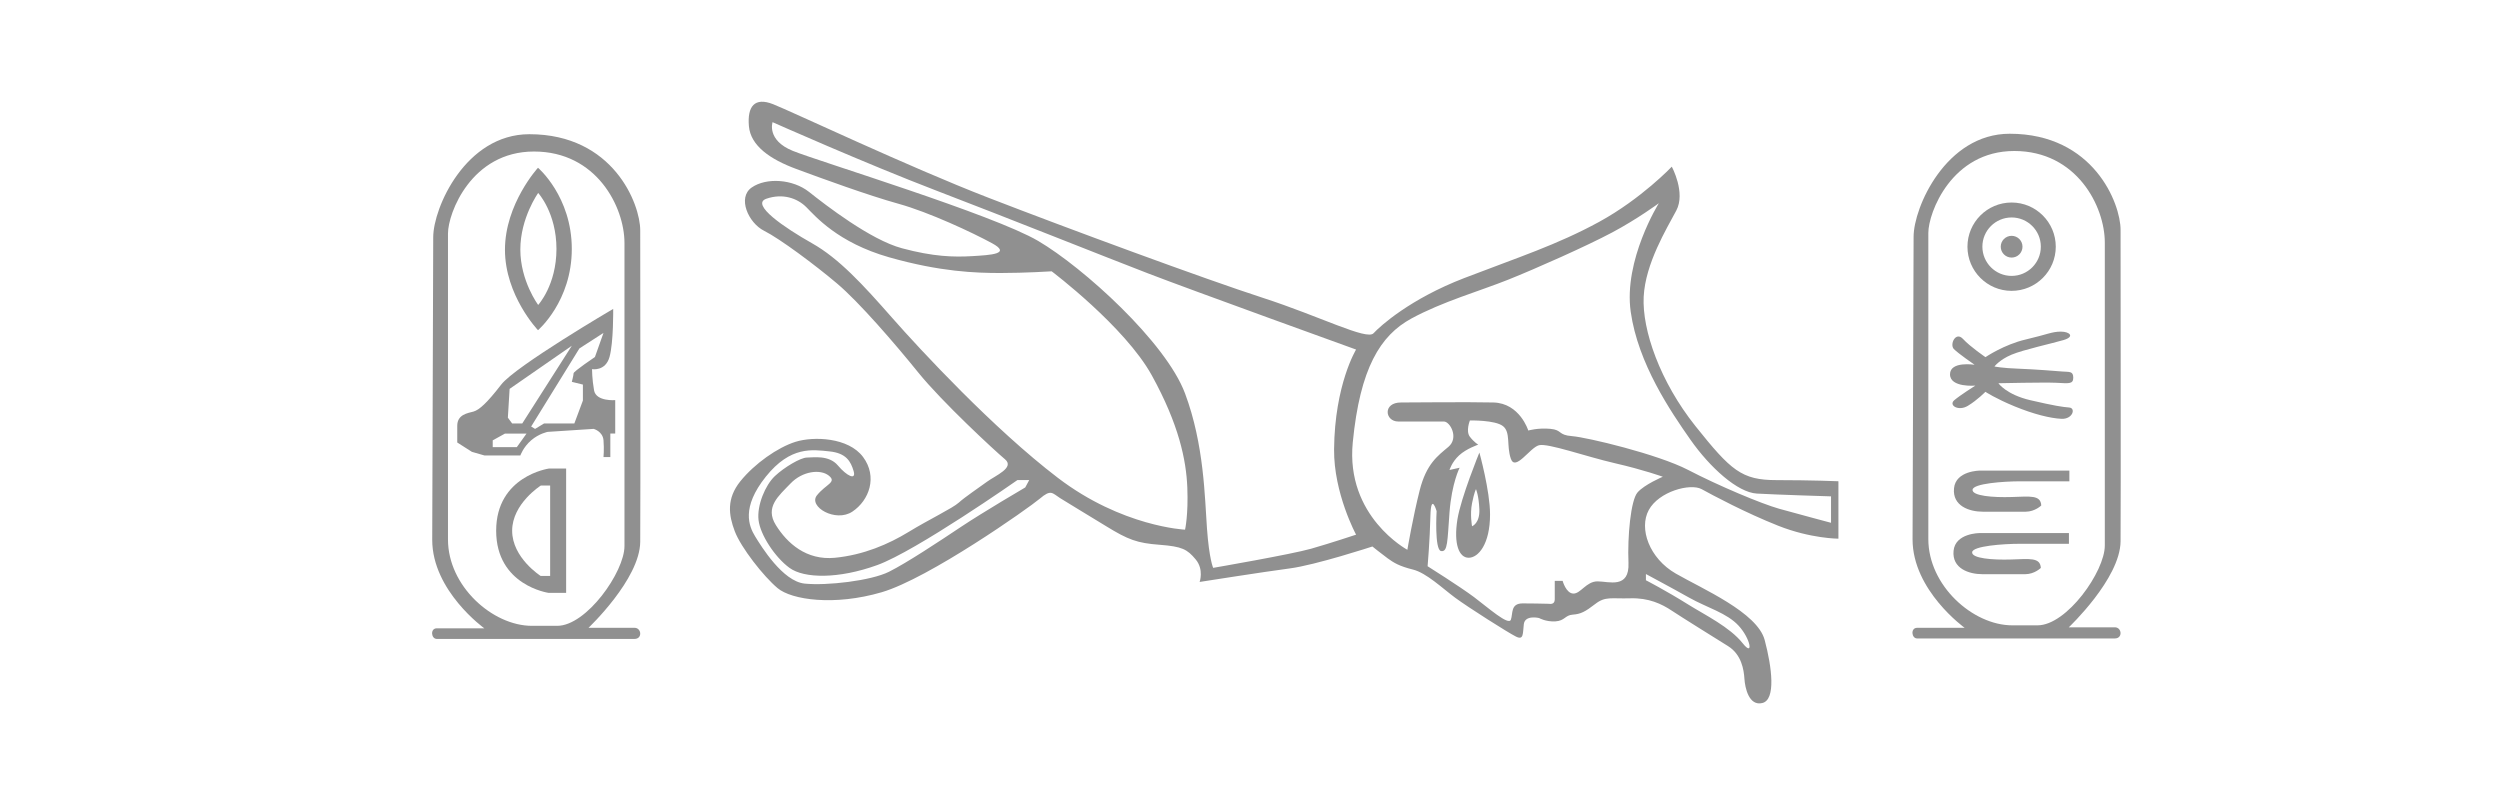 <?xml version="1.0" encoding="utf-8"?>
<!-- Generator: Adobe Illustrator 16.0.0, SVG Export Plug-In . SVG Version: 6.00 Build 0)  -->
<!DOCTYPE svg PUBLIC "-//W3C//DTD SVG 1.1//EN" "http://www.w3.org/Graphics/SVG/1.1/DTD/svg11.dtd">
<svg version="1.1" id="Ebene_1" xmlns="http://www.w3.org/2000/svg" xmlns:xlink="http://www.w3.org/1999/xlink" x="0px" y="0px"
	 width="260px" height="84px" viewBox="0 0 260 84" enable-background="new 0 0 260 84" xml:space="preserve">
<path fill="#909090" d="M102.759,20.55c-8.31-3.218-20.425-8.956-22.356-9.714c-1.932-0.763-2.693,0.232-2.517,2.281
	c0.174,2.047,2.223,3.455,4.915,4.451c2.693,0.997,7.491,2.75,10.652,3.626c3.16,0.876,7.668,2.985,9.716,4.099
	c2.047,1.111-0.117,1.229-2.048,1.344c-1.931,0.114-4.039,0.062-7.314-0.818c-3.278-0.876-7.96-4.507-9.656-5.853
	c-1.698-1.348-4.45-1.522-5.97-0.469c-1.522,1.051-0.352,3.685,1.287,4.505c1.638,0.821,5.325,3.567,7.608,5.501
	c2.281,1.931,5.97,6.2,8.429,9.244c2.458,3.042,7.96,8.138,9.012,9.013c1.052,0.877-0.997,1.698-1.872,2.343
	c-0.877,0.645-2.283,1.582-2.929,2.169c-0.645,0.585-3.104,1.756-5.21,3.044c-2.107,1.285-4.681,2.396-7.667,2.692
	c-2.985,0.293-4.977-1.521-6.147-3.396c-1.171-1.871,0.292-3.044,1.523-4.328c1.23-1.289,3.101-1.522,3.979-0.822
	c0.876,0.7-0.292,0.879-1.229,2.049s1.932,2.867,3.687,1.695c1.757-1.173,2.633-3.629,1.11-5.677
	c-1.522-2.048-5.149-2.166-7.021-1.582c-1.874,0.585-4.271,2.283-5.736,4.096c-1.462,1.813-1.23,3.512-0.587,5.211
	c0.645,1.695,2.984,4.681,4.45,5.91c1.461,1.229,5.911,1.871,10.827,0.429c4.915-1.443,15.273-8.74,16.447-9.732
	c1.167-0.997,1.286-0.586,2.104-0.06c0.821,0.526,2.517,1.52,4.8,2.928c2.282,1.403,3.219,1.755,5.561,1.929
	c2.342,0.178,2.868,0.47,3.744,1.521c0.878,1.052,0.411,2.344,0.411,2.344s6.67-1.05,9.368-1.406
	c2.689-0.347,8.602-2.281,8.602-2.281s0.937,0.759,1.583,1.229s1.229,0.823,2.634,1.17c1.404,0.351,3.044,1.932,4.39,2.93
	c1.345,0.996,5.502,3.632,6.318,4.038c0.821,0.41,0.704-0.292,0.821-1.285c0.113-0.996,1.582-0.644,1.582-0.644
	s0.701,0.406,1.697,0.35c0.997-0.061,0.997-0.646,1.812-0.702c0.82-0.059,1.286-0.293,2.343-1.111
	c1.053-0.821,1.697-0.526,3.626-0.587c1.937-0.059,3.282,0.587,4.331,1.287c1.053,0.7,4.451,2.81,5.854,3.688
	c1.403,0.88,1.637,2.459,1.698,3.395c0.059,0.937,0.468,2.87,1.871,2.518c1.405-0.348,0.996-3.688,0.235-6.551
	c-0.761-2.868-6.498-5.325-9.246-6.91c-2.75-1.58-3.862-4.679-2.807-6.609c1.051-1.934,4.325-2.812,5.501-2.168
	c1.169,0.644,4.565,2.457,7.958,3.803c3.394,1.346,6.263,1.346,6.263,1.346V50.05c0,0-2.81-0.118-6.438-0.118
	c-3.631,0-4.739-0.995-8.43-5.616c-3.69-4.625-5.562-10.007-5.385-13.46c0.173-3.455,2.396-7.083,3.391-8.958
	c0.997-1.872-0.469-4.564-0.469-4.564s-3.158,3.333-7.551,5.738c-4.388,2.396-8.428,3.687-14.044,5.851
	c-5.615,2.166-8.721,4.977-9.422,5.735c-0.701,0.761-5.562-1.756-11.529-3.689C125.35,29.036,111.07,23.77,102.759,20.55z
	 M99.952,54.789c-2.281,1.522-5.624,3.738-7.497,4.675c-1.87,0.936-6.49,1.468-8.772,1.23c-2.283-0.234-4.505-3.861-5.151-4.913
	c-0.644-1.053-1.463-2.985,1.113-6.206c2.574-3.216,4.855-2.807,6.612-2.631c1.757,0.175,2.224,1.053,2.519,2.047
	c0.291,0.997-0.703,0.525-1.638-0.585c-0.937-1.111-2.575-0.82-3.219-0.82c-0.647,0-2.343,0.996-3.337,1.931
	c-0.995,0.938-1.872,3.044-1.695,4.566c0.173,1.521,1.695,3.863,3.22,4.975c1.52,1.111,5.09,1.17,9.128-0.29
	c4.039-1.463,14.571-8.838,14.571-8.838h1.23l-0.409,0.762C106.624,50.691,102.234,53.268,99.952,54.789z M110.018,49.695
	c-6.672-5.089-14.282-13.284-17.267-16.677c-2.984-3.396-5.501-6.146-8.31-7.724c-2.807-1.585-6.437-4.039-4.74-4.626
	c1.698-0.585,3.218-0.061,4.155,0.876c0.935,0.935,3.266,3.688,8.597,5.21c5.332,1.519,9.02,1.639,11.595,1.639
	s5.326-0.176,5.326-0.176s7.609,5.736,10.417,10.828c2.81,5.094,3.571,8.782,3.689,11.649c0.115,2.869-0.235,4.392-0.235,4.392
	S116.689,54.789,110.018,49.695z M175.684,62.162c1.87,1.051,3.919,1.581,5.149,2.929c1.23,1.346,1.567,3.274,0.41,1.812
	c-1.346-1.697-3.921-2.94-5.677-4.038c-2.342-1.463-4.39-2.517-4.39-2.517v-0.648C171.175,59.703,173.808,61.107,175.684,62.162z
	 M170.3,51.217c-0.703,0.82-1.052,4.568-0.938,7.314c0.116,2.749-2.048,1.931-3.218,1.931c-1.173,0-1.756,1.289-2.517,1.269
	c-0.764-0.023-1.113-1.32-1.113-1.32h-0.819c0,0,0,1.346,0,1.931c0,0.586-0.585,0.453-0.585,0.453
	c-0.703-0.02-1.897-0.042-2.75-0.042c-1.287,0-0.996,1.052-1.23,1.696c-0.233,0.644-2.343-1.229-3.823-2.345
	c-1.483-1.109-4.836-3.216-4.836-3.216s0.234-2.696,0.291-5.209c0.062-2.519,0.646-0.524,0.646-0.524s-0.238,4.037,0.465,4.155
	c0.703,0.114,0.648-0.997,0.877-4.041c0.236-3.046,1.052-4.626,1.052-4.626l-1.052,0.235c0,0,0.236-0.82,0.998-1.522
	c0.761-0.701,1.989-1.112,1.989-1.112s-0.413-0.233-0.867-0.818c-0.455-0.585,0-1.698,0-1.698s2.617-0.06,3.438,0.587
	c0.82,0.645,0.352,2.049,0.82,3.393c0.47,1.348,1.99-1.17,2.929-1.405c0.938-0.235,4.855,1.172,7.897,1.872
	c3.044,0.7,4.977,1.407,4.977,1.407S171.001,50.399,170.3,51.217z M146.771,33.134c3.221-1.757,7.141-2.87,10.068-4.042
	c2.929-1.171,8.192-3.512,10.827-4.916c2.634-1.404,4.854-3.042,4.854-3.042s-3.688,5.91-2.925,11.293
	c0.762,5.388,4.151,10.361,6.199,13.284c2.051,2.929,4.918,5.504,6.91,5.62c1.989,0.117,7.723,0.291,7.723,0.291v2.749
	c0,0-3.512-0.937-5.386-1.459c-1.872-0.526-6.321-2.398-9.481-4.042c-3.157-1.637-10.531-3.394-12.055-3.51
	c-1.52-0.114-0.993-0.647-2.28-0.762c-1.287-0.116-2.283,0.177-2.283,0.177s-0.876-2.847-3.629-2.917
	c-2.75-0.066-8.834,0.004-9.595,0c-1.936-0.011-1.698,1.98-0.294,1.98c0,0,4.097,0,4.742,0c0.645,0,1.582,1.698,0.469,2.635
	c-1.11,0.936-2.283,1.756-2.982,4.502c-0.7,2.751-1.287,6.203-1.287,6.203s-6.44-3.454-5.677-11.178
	C141.444,38.285,143.553,34.889,146.771,33.134z M141.033,36.354c0,0-2.225,3.626-2.289,10.372
	c-0.044,4.578,2.289,8.879,2.289,8.879s-2.631,0.878-4.682,1.463c-2.047,0.585-10.181,1.989-10.181,1.989s-0.411-0.876-0.644-4.095
	c-0.235-3.22-0.291-8.721-2.283-14.047c-1.99-5.329-10.59-13.11-15.273-15.858c-4.681-2.751-22.767-8.252-25.516-9.366
	c-2.75-1.114-2.106-2.985-2.106-2.985s9.597,4.27,17.089,7.14c7.491,2.868,17.439,6.847,22.004,8.604
	C124.003,30.206,141.033,36.354,141.033,36.354z"/>
<path fill="#909090" d="M199.014,24.621c0,1.79-0.108,29.584-0.108,31.473c0,5.311,5.417,9.198,5.417,9.198s-4.236,0-4.94,0
	c-0.708,0-0.59,1.107-0.005,1.107c0.581,0,19.725,0,20.566,0s0.737-1.16,0-1.16c-0.738,0-4.789,0-4.789,0s5.344-5.048,5.384-8.937
	c0.036-3.893,0-29.663,0-32.402c0-2.733-2.801-9.991-11.532-9.991C202.378,13.915,199.014,21.571,199.014,24.621z M218.9,25.221
	c0,3.733,0,28.837,0,31.521c0,2.681-3.944,8.293-6.996,8.293c-1.896,0-2.629,0-2.629,0c-4.102,0-8.729-4.136-8.729-8.973
	c0-4.841,0-29.73,0-31.837c0-2.103,2.418-8.521,8.938-8.521C216.007,15.703,218.9,21.487,218.9,25.221z"/>
<path fill="#909090" d="M204.615,25.657c0,2.533,2.057,4.592,4.59,4.592c2.538,0,4.595-2.059,4.595-4.592
	c0-2.535-2.057-4.595-4.595-4.595C206.672,21.062,204.615,23.12,204.615,25.657z M212.247,25.652c0,1.68-1.363,3.042-3.039,3.042
	c-1.677,0-3.04-1.363-3.04-3.042c0-1.676,1.364-3.036,3.04-3.036C210.885,22.617,212.247,23.978,212.247,25.652z"/>
<path fill="#909090" d="M45.055,24.671c0,1.788-0.104,29.583-0.104,31.471c0,5.313,5.417,9.202,5.417,9.202s-4.235,0-4.942,0
	c-0.706,0-0.589,1.104-0.005,1.104c0.584,0,19.728,0,20.569,0c0.841,0,0.738-1.157,0-1.157c-0.737,0-4.785,0-4.785,0
	s5.341-5.05,5.378-8.938c0.038-3.894,0-29.667,0-32.403c0-2.734-2.8-9.993-11.532-9.993C48.421,13.963,45.055,21.621,45.055,24.671z
	 M64.945,25.271c0,3.733,0,28.839,0,31.522c0,2.684-3.946,8.293-6.995,8.293c-1.895,0-2.63,0-2.63,0c-4.101,0-8.73-4.138-8.73-8.972
	c0-4.842,0-29.73,0-31.835c0-2.107,2.419-8.521,8.94-8.521C62.053,15.753,64.945,21.535,64.945,25.271z"/>
<path fill="#909090" d="M51.601,55.194c0,5.702,5.457,6.465,5.457,6.465h1.82V48.727h-1.78
	C57.098,48.727,51.601,49.496,51.601,55.194z M57.215,50.494v9.403h-0.988c0,0-2.963-1.884-2.963-4.701s2.985-4.702,2.985-4.702
	H57.215z"/>
<path fill="#909090" d="M52.516,25.971c0,4.766,3.436,8.369,3.436,8.369s3.515-2.994,3.515-8.448c0-5.457-3.515-8.446-3.515-8.446
	S52.516,21.202,52.516,25.971z M57.872,25.892c0,3.759-1.901,5.821-1.901,5.821s-1.856-2.482-1.856-5.765
	c0-3.287,1.856-5.88,1.856-5.88S57.872,22.13,57.872,25.892z"/>
<path fill="#909090" d="M52.127,39.996c-1.482,1.916-2.287,2.636-2.88,2.805c-0.595,0.166-1.693,0.294-1.693,1.48
	c0,1.186,0,1.738,0,1.738l1.523,0.972l1.313,0.379h3.726c0,0,0.299-0.868,1.125-1.578c0.825-0.708,1.714-0.877,1.714-0.877
	l4.785-0.312c0,0,0.947,0.249,1.024,1.188c0.075,0.941,0,1.746,0,1.746h0.71v-2.452h0.509v-3.473c0,0-1.99,0.167-2.202-1.015
	c-0.211-1.186-0.211-2.206-0.211-2.206s1.398,0.252,1.82-1.271c0.426-1.525,0.381-4.995,0.381-4.995S53.607,38.082,52.127,39.996z
	 M54.759,45.092l-1.011,1.413h-2.505v-0.708l1.275-0.705H54.759L54.759,45.092z M53.264,44.041l-0.446-0.604L53,40.442l6.469-4.484
	l-5.155,8.083H53.264L53.264,44.041z M61.873,37.128c0,0-2.221,1.497-2.221,1.695c0,0.203-0.183,0.889-0.183,0.889l1.152,0.284
	v1.661l-0.89,2.386h-3.153l-0.93,0.564l-0.409-0.246l5.018-8.122l2.505-1.616L61.873,37.128z"/>
<circle fill="#909090" cx="209.208" cy="25.657" r="1.131"/>
<path fill="#909090" d="M212.247,59.063c-0.062-1.108-1.152-0.937-3.083-0.876c-1.932,0.062-4.12-0.111-4.061-0.757
	c0.06-0.647,3.218-0.876,4.974-0.876c1.757,0,5.091,0,5.091,0s0-0.135,0-0.623c0-0.49,0-0.49,0-0.49h-9.306c0,0-2.517,0-2.692,1.843
	c-0.176,1.845,1.607,2.431,2.998,2.431c1.393,0,3.502,0,4.465,0C211.598,59.71,212.247,59.063,212.247,59.063z"/>
<path fill="#909090" d="M212.291,52.569c-0.059-1.111-1.148-0.938-3.083-0.879c-1.932,0.062-4.12-0.114-4.061-0.759
	c0.06-0.647,3.218-0.875,4.978-0.875c1.755,0,5.09,0,5.09,0s0-0.066,0-0.42c0-0.35,0-0.693,0-0.693h-9.307c0,0-2.517,0-2.691,1.844
	c-0.177,1.845,1.606,2.43,2.998,2.43s3.499,0,4.462,0C211.642,53.211,212.291,52.569,212.291,52.569z"/>
<path fill="#909090" d="M202.801,38.929c0-1.403,2.556-0.992,2.556-0.992s-1.7-1.173-2.157-1.639
	c-0.458-0.471,0.188-1.87,0.949-1.051c0.761,0.823,2.34,1.896,2.34,1.896s1.934-1.311,4.185-1.836
	c2.253-0.526,2.721-0.818,3.656-0.818s1.464,0.525,0.291,0.873c-1.17,0.35-4.166,0.997-5.419,1.524
	c-1.252,0.526-1.78,1.229-1.78,1.229s0.823,0.174,2.521,0.23c1.696,0.064,3.865,0.238,4.564,0.294
	c0.701,0.058,1.113-0.06,1.113,0.644c0,0.704-0.511,0.584-1.775,0.526c-1.27-0.058-6.012,0.048-6.012,0.048s0.823,1.186,3.335,1.767
	c2.52,0.585,3.334,0.701,4.04,0.759c0.702,0.065,0.35,1.231-0.82,1.175c-1.172-0.06-2.847-0.47-4.85-1.288
	c-1.997-0.82-3.055-1.522-3.055-1.522s-0.858,0.877-1.834,1.462c-0.973,0.587-2.021-0.06-1.409-0.585
	c0.613-0.524,2.194-1.522,2.194-1.522S202.801,40.337,202.801,38.929z"/>
<path fill="#909090" d="M151.57,54.028c-0.408,2.572,0.176,3.979,1.172,3.979c0.997,0,2.225-1.406,2.223-4.506
	c0-2.457-1.109-6.436-1.109-6.436S151.931,51.762,151.57,54.028z M153.093,54.73c0,0-0.235-1.229,0-2.396
	c0.234-1.174,0.41-1.461,0.41-1.461s0.291,0.644,0.351,2.105C153.909,54.438,153.093,54.73,153.093,54.73z"/>
</svg>

